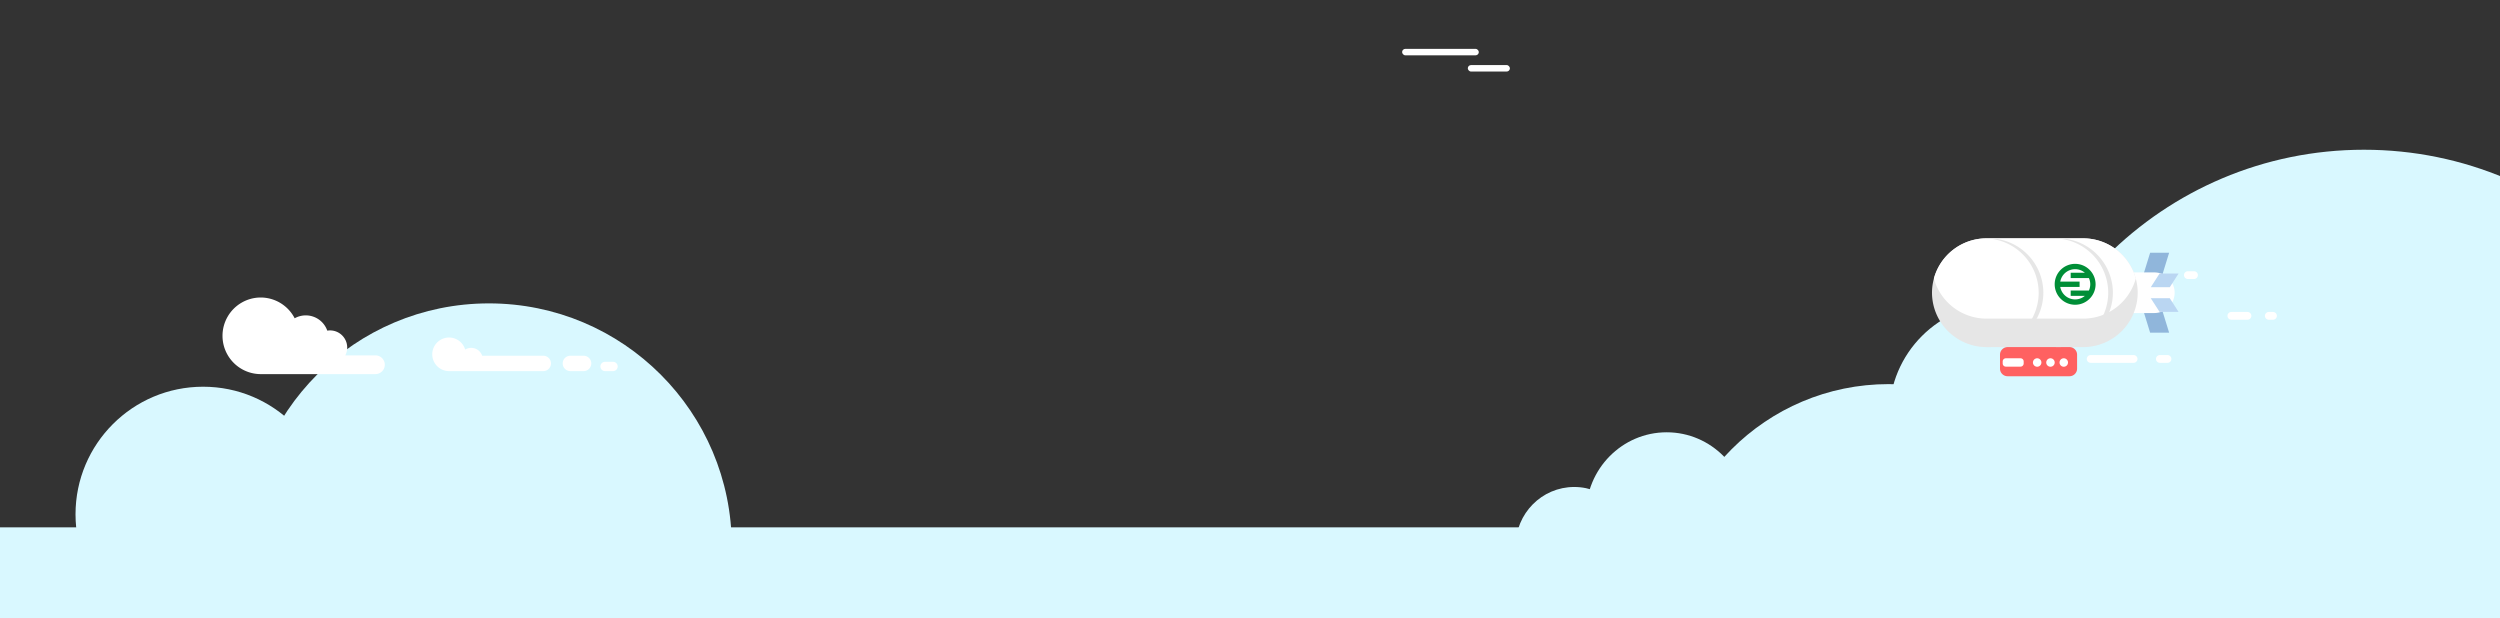 <svg xmlns="http://www.w3.org/2000/svg" xmlns:xlink="http://www.w3.org/1999/xlink" width="1920" height="475" viewBox="0 0 1920 475"><rect x="0" y="0" width="1920" height="475" fill="#333333" stroke="none"/><defs><clipPath id="a"><rect width="1920" height="475" transform="translate(0 98)" fill="#fff"/></clipPath></defs><g transform="translate(0 -98)" clip-path="url(#a)"><circle cx="279.5" cy="279.5" r="279.5" transform="translate(1536 213)" fill="#d9f8ff"/><circle cx="170.5" cy="170.5" r="170.5" transform="translate(1280 393)" fill="#d9f8ff"/><circle cx="186.5" cy="186.5" r="186.5" transform="translate(189 331)" fill="#d9f8ff"/><circle cx="98" cy="98" r="98" transform="translate(58 395)" fill="#d9f8ff"/><circle cx="85.5" cy="85.5" r="85.5" transform="translate(1451 331)" fill="#d9f8ff"/><ellipse cx="45" cy="45.5" rx="45" ry="45.5" transform="translate(1164 472)" fill="#d9f8ff"/><ellipse cx="62" cy="63" rx="62" ry="63" transform="translate(1218 430)" fill="#d9f8ff"/><rect width="1920" height="431" transform="translate(0 503)" fill="#d9f8ff"/><g transform="translate(1595 -7632.953)"><g transform="translate(49.549 7925.072)"><path d="M607.206,52.481H621.8l-6.748,21.888H600.457Z" transform="translate(-600.457 -52.481)" fill="#90b6db" fill-rule="evenodd"/><path d="M607.206,92.428H621.8l-6.748-21.888H600.457Z" transform="translate(-600.457 -31.045)" fill="#90b6db" fill-rule="evenodd"/></g><path d="M600.773,59.383h27.808a15.64,15.64,0,0,1,15.593,15.6h0a15.638,15.638,0,0,1-15.593,15.6H600.773a15.639,15.639,0,0,1-15.6-15.6h0A15.64,15.64,0,0,1,600.773,59.383Z" transform="translate(-569.045 7880.784)" fill="#fff" fill-rule="evenodd"/><g transform="translate(56.79 7941.05)"><path d="M610.519,59.786h14.591L618.359,70.28H603.768Z" transform="translate(-603.768 -59.786)" fill="#bad6f2" fill-rule="evenodd"/><path d="M610.519,78.937h14.591l-6.751-10.494H603.768Z" transform="translate(-603.768 -49.51)" fill="#bad6f2" fill-rule="evenodd"/></g><path d="M568.7,47.42h74.466a41.878,41.878,0,0,1,41.759,41.759h0a41.878,41.878,0,0,1-41.759,41.759H568.7a41.878,41.878,0,0,1-41.756-41.759h0A41.878,41.878,0,0,1,568.7,47.42Z" transform="translate(-638.172 7866.584)" fill="#e6e6e6" fill-rule="evenodd"/><path d="M567.906,47.419h74.464a41.922,41.922,0,0,1,40.3,30.833,41.918,41.918,0,0,1-40.3,30.828H567.906a41.918,41.918,0,0,1-40.3-30.828A41.921,41.921,0,0,1,567.906,47.419Z" transform="translate(-637.379 7866.583)" fill="#fff" fill-rule="evenodd"/><path d="M5.833,0H53.368A5.836,5.836,0,0,1,59.2,5.836V16.545a5.836,5.836,0,0,1-5.836,5.836H5.836A5.836,5.836,0,0,1,0,16.545V5.833A5.833,5.833,0,0,1,5.833,0Z" transform="translate(-58.999 7997.522)" fill="#ff6161"/><path d="M565.637,96.026a3.246,3.246,0,1,0-3.243-3.243A3.251,3.251,0,0,0,565.637,96.026Z" transform="translate(-596.09 7916.575)" fill="#fff" fill-rule="evenodd"/><path d="M570.311,96.026a3.246,3.246,0,1,0-3.245-3.243A3.251,3.251,0,0,0,570.311,96.026Z" transform="translate(-590.545 7916.575)" fill="#fff" fill-rule="evenodd"/><path d="M574.979,96.026a3.246,3.246,0,1,0-3.243-3.243A3.251,3.251,0,0,0,574.979,96.026Z" transform="translate(-585.001 7916.575)" fill="#fff" fill-rule="evenodd"/><path d="M569.733,47.421h3.587a41.877,41.877,0,0,1,41.759,41.757h0a41.878,41.878,0,0,1-41.759,41.759h-3.587a41.878,41.878,0,0,0,41.759-41.759h0A41.878,41.878,0,0,0,569.733,47.421Z" transform="translate(-587.378 7866.585)" fill="#e6e6e6" fill-rule="evenodd"/><path d="M545.313,47.421H548.9a41.878,41.878,0,0,1,41.759,41.757h0A41.878,41.878,0,0,1,548.9,130.937h-3.587A41.875,41.875,0,0,0,587.07,89.178h0A41.874,41.874,0,0,0,545.313,47.421Z" transform="translate(-616.365 7866.585)" fill="#e6e6e6" fill-rule="evenodd"/><path d="M587.583,96.474A19.885,19.885,0,1,0,567.7,76.59,19.927,19.927,0,0,0,587.583,96.474Z" transform="translate(-589.796 7877.604)" fill="#fff" fill-rule="evenodd"/><path d="M2.409,0H13.7a2.408,2.408,0,0,1,2.408,2.408V4A2.408,2.408,0,0,1,13.7,6.411H2.409A2.409,2.409,0,0,1,0,4V2.409A2.409,2.409,0,0,1,2.409,0Z" transform="translate(-56.929 8006.118)" fill="#fff"/><path d="M584.281,94.371h32.967a2.983,2.983,0,0,0,2.983-2.981h0a2.983,2.983,0,0,0-2.983-2.981H584.281A2.991,2.991,0,0,0,581.3,91.39h0A2.991,2.991,0,0,0,584.281,94.371Z" transform="translate(-573.648 7915.239)" fill="#fff" fill-rule="evenodd"/><path d="M618.412,64.932h4.711a2.993,2.993,0,0,0,2.981-2.983h0a2.992,2.992,0,0,0-2.981-2.981h-4.711a2.988,2.988,0,0,0-2.977,2.981h0A2.99,2.99,0,0,0,618.412,64.932Z" transform="translate(-533.129 7880.292)" fill="#fff" fill-rule="evenodd"/><path d="M633.689,79.234h12.372a2.99,2.99,0,0,0,2.985-2.983h0a2.99,2.99,0,0,0-2.985-2.981H633.689a2.989,2.989,0,0,0-2.983,2.981h0A2.99,2.99,0,0,0,633.689,79.234Z" transform="translate(-515.002 7897.269)" fill="#fff" fill-rule="evenodd"/><path d="M646.841,79.234h3.21a2.989,2.989,0,0,0,2.979-2.983h0a2.988,2.988,0,0,0-2.979-2.981h-3.21a2.989,2.989,0,0,0-2.981,2.981h0A2.989,2.989,0,0,0,646.841,79.234Z" transform="translate(-499.388 7897.269)" fill="#fff" fill-rule="evenodd"/><path d="M608.577,94.371h5.872a2.987,2.987,0,0,0,2.981-2.981h0a2.987,2.987,0,0,0-2.981-2.981h-5.872A2.987,2.987,0,0,0,605.6,91.39h0A2.987,2.987,0,0,0,608.577,94.371Z" transform="translate(-544.808 7915.239)" fill="#fff" fill-rule="evenodd"/><path d="M15.706,0A15.706,15.706,0,1,0,31.412,15.706,15.724,15.724,0,0,0,15.706,0ZM4.282,17.755H19.121v-4.1H4.282a11.6,11.6,0,0,1,18.892-6.83H12.292v4.1H26.28a11.565,11.565,0,0,1,0,9.562H12.292v4.1H23.175A11.6,11.6,0,0,1,4.282,17.755Z" transform="translate(-17 7933.588)" fill="#008e37"/></g><g transform="translate(1095 -9373)"><rect width="32.335" height="4.967" rx="2.481" transform="translate(32.274 9520.98)" fill="#fff"/><rect width="58.907" height="4.967" rx="2.481" transform="translate(-18.18 9508.52)" fill="#fff"/></g><path d="M455.286,95.453a29.4,29.4,0,0,1,26.168,15.952,17.482,17.482,0,0,1,25.039,9.5,13.159,13.159,0,0,1,13.859,18.983H543.49a7.218,7.218,0,0,1,7.184,7.2h0a7.219,7.219,0,0,1-7.184,7.2H455.283a29.419,29.419,0,0,1,0-58.837Zm264.537,56.532h6.135a3.583,3.583,0,0,0,3.578-3.574h0a3.585,3.585,0,0,0-3.578-3.576h-6.135a3.582,3.582,0,0,0-3.573,3.576h0a3.58,3.58,0,0,0,3.573,3.574Zm-26.616,0h10.148a5.926,5.926,0,0,0,5.911-5.907h0a5.926,5.926,0,0,0-5.911-5.914H693.207a5.922,5.922,0,0,0-5.907,5.914h0a5.922,5.922,0,0,0,5.907,5.907Zm-93.007,0h72.2a5.922,5.922,0,0,0,5.9-5.907h0a5.922,5.922,0,0,0-5.9-5.914H625.479a8.936,8.936,0,0,0-13.085-4.739,12.9,12.9,0,1,0-12.368,16.56Z" transform="translate(-255.148 231.033)" fill="#fff" fill-rule="evenodd"/></g></svg>